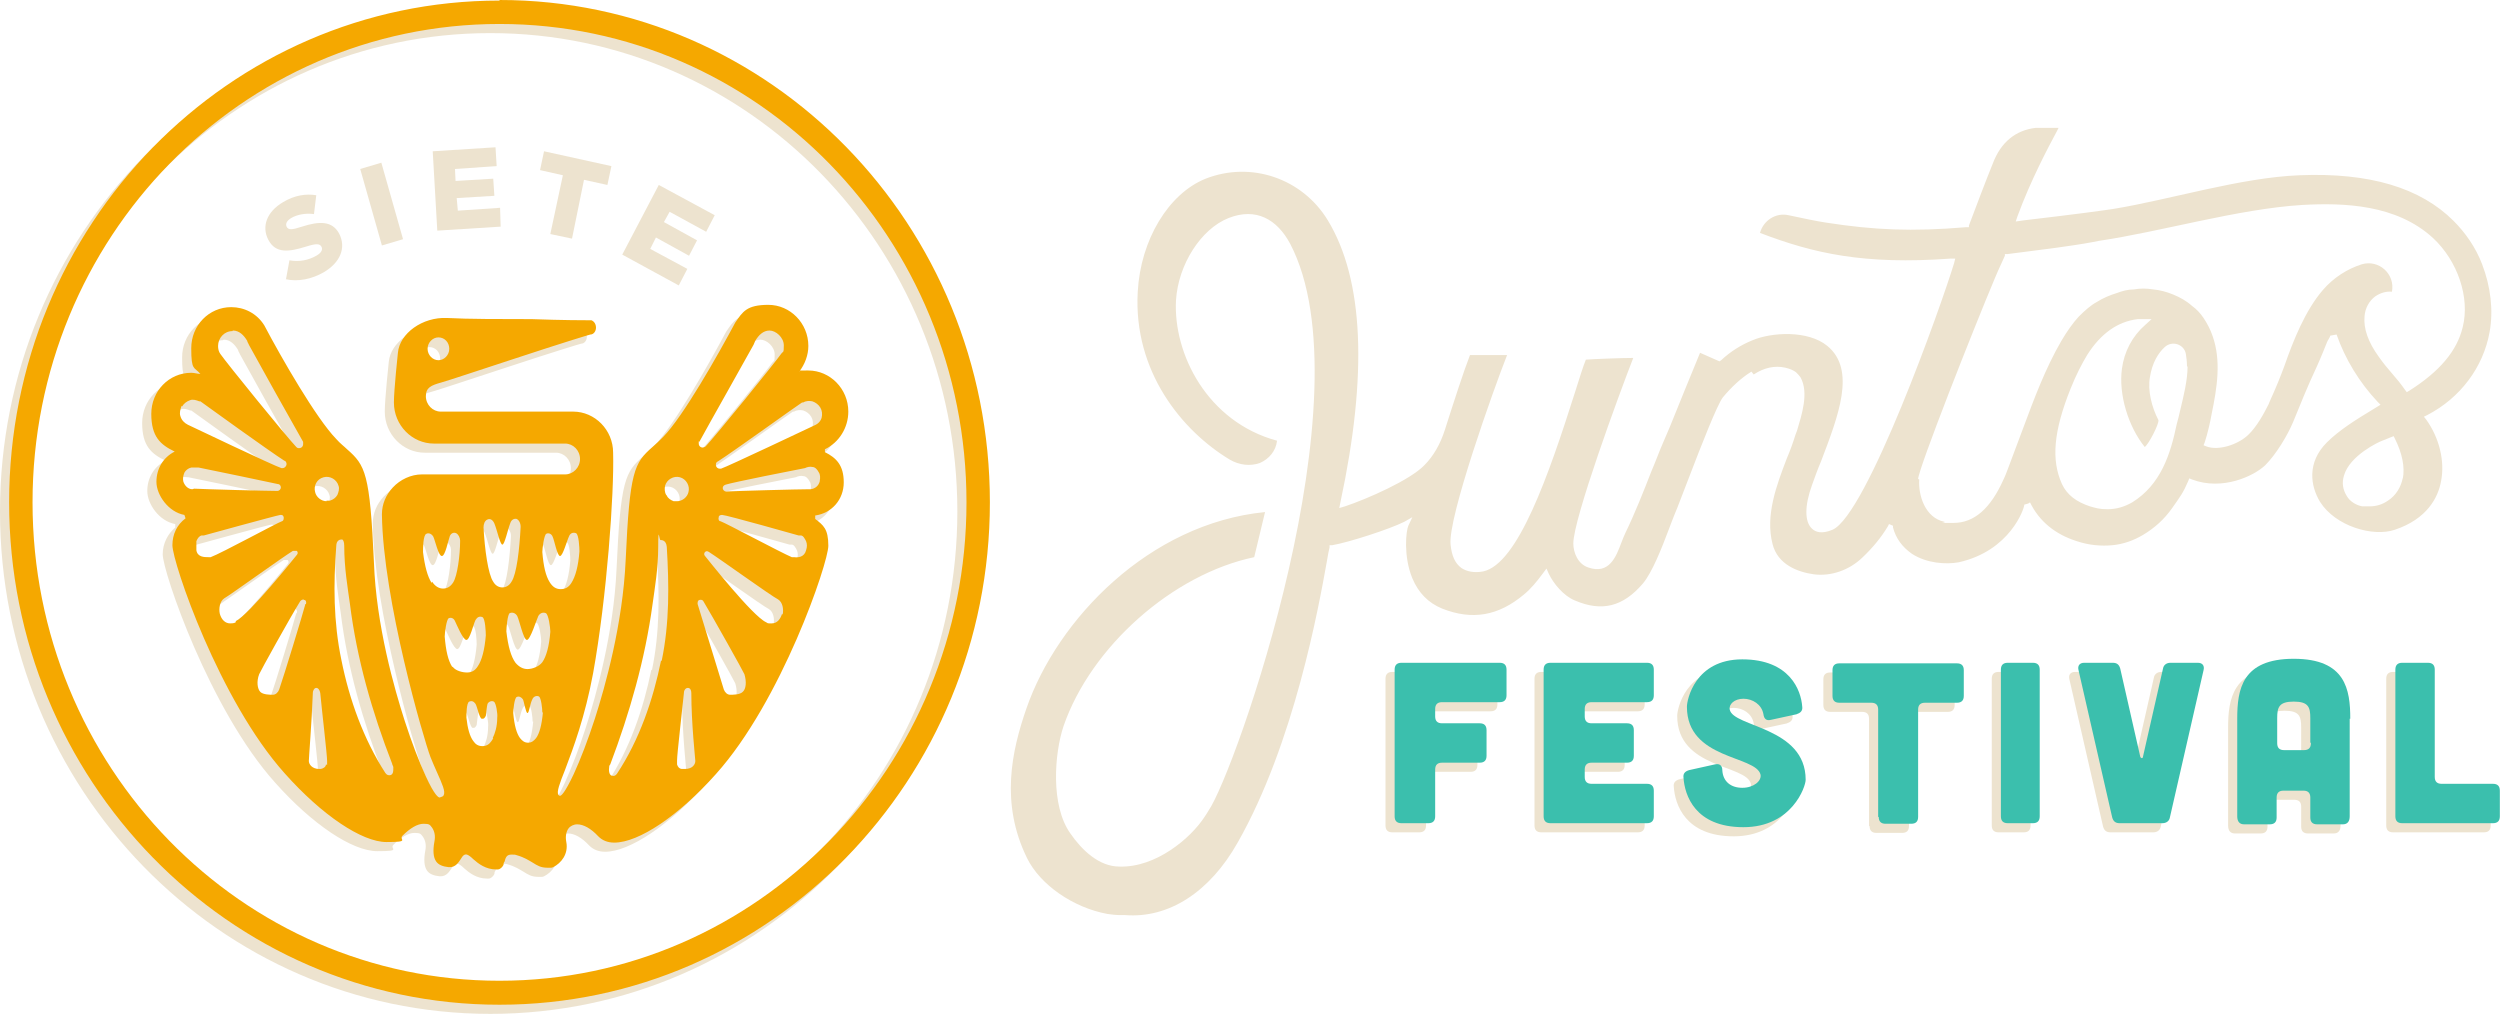 <svg viewBox="0 0 613.1 248.6" xmlns:xlink="http://www.w3.org/1999/xlink" version="1.1" xmlns="http://www.w3.org/2000/svg" id="Layer_2">
  
  <defs>
    <style>
      .st0 {
        fill: #3bbfad;
      }

      .st1 {
        fill: #ede3cf;
      }

      .st2 {
        isolation: isolate;
      }

      .st3 {
        fill: #f5a800;
      }

      .st4 {
        mix-blend-mode: multiply;
      }
    </style>
    <symbol viewBox="0 0 437.9 177.6" id="Juntos_Festival">
      <g>
        <path d="M50.1,48.9l.6-3.3c1.7.3,3.3,0,4.7-.8.9-.5,1.2-1.1.9-1.6h0c-.3-.5-.8-.6-2.7,0-2.9.9-5.3,1.3-6.6-1.2h0c-1.2-2.3-.3-4.9,2.6-6.6,2-1.2,4-1.5,5.8-1.2l-.4,3.3c-1.5-.2-3,.1-4,.7-.8.5-1,1-.8,1.5h0c.3.6.9.6,2.7,0,3.1-1,5.3-1,6.5,1.2h0c1.3,2.5.2,5.1-2.7,6.8-2.1,1.2-4.5,1.7-6.7,1.2" class="st1"></path>
        <polygon points="63.1 29.6 66.8 28.5 70.6 41.9 66.9 43 63.1 29.6" class="st1"></polygon>
        <polygon points="75.8 26.5 86.8 25.8 87 29.1 79.7 29.6 79.8 31.7 86.4 31.3 86.6 34.3 80 34.7 80.2 36.9 87.6 36.4 87.7 39.7 76.6 40.4 75.8 26.5" class="st1"></polygon>
        <polygon points="98.6 30.7 94.6 29.8 95.3 26.5 107.1 29.1 106.4 32.4 102.3 31.5 100.2 41.8 96.4 41 98.6 30.7" class="st1"></polygon>
        <polygon points="115.4 32.4 125.2 37.7 123.7 40.6 117.3 37.1 116.3 38.9 122.1 42.1 120.7 44.8 114.9 41.6 113.9 43.6 120.4 47.1 118.9 50 109 44.6 115.4 32.4" class="st1"></polygon>
        <path d="M85.9,1.7C38.4,1.7,0,41.1,0,89.6s38.4,88,85.9,88,85.9-39.4,85.9-88S133.4,1.6,85.9,1.6M85.9,173.4c-45.2,0-81.8-37.5-81.8-83.8S40.7,5.8,85.9,5.8s81.8,37.5,81.8,83.8-36.7,83.8-81.8,83.8" class="st1"></path>
        <path d="M142.9,80.3h0c2.5-1.2,4.1-3.8,4.1-6.6,0-4-3.2-7.2-7-7.2s-1,0-1.6.2h0c1-1.3,1.6-2.9,1.6-4.5,0-4-3.2-7.2-7-7.2s-4.5,1.2-5.8,3.1h0c-3.1,5.8-9.1,16.4-12.6,20-.7.7-1.3,1.3-1.9,1.8-3.2,2.8-4,4.2-4.7,19.8-.5,11.2-3.6,22.2-5.4,27.8-1.2,3.7-2.5,7.1-3.7,9.7-1.6,3.4-2.2,3.8-2.4,3.8h0s-.2,0-.3-.2c-.3-.5.2-1.9,1.2-4.4,1.4-3.7,3.5-9.3,4.9-16.9,2.4-13.3,3.7-31.5,3.5-38.6,0-4-3.2-7.2-7-7.2h-23.2c-1.4,0-2.6-1.2-2.6-2.7s.9-1.9,2.7-2.4c1.1-.3,6.8-2.2,12.3-4,9.4-3.1,13.4-4.3,13.8-4.4h0c.6,0,1-.6,1-1.2s-.3-1.1-.8-1.3h-.3c-.8,0-4.6,0-10.2-.2-5.2,0-11.1,0-14.8-.2-4.3-.2-8.3,2.7-8.6,6.1,0,0-.7,6.5-.7,8.7,0,4,3.2,7.2,7,7.2h23c1.4,0,2.6,1.2,2.6,2.7s-1.2,2.7-2.6,2.7h-25.1c-1.9,0-3.8.9-5.1,2.3-1.2,1.3-1.9,2.9-1.9,4.7.2,15,7.3,39.3,8.5,42.5.4,1,.8,1.9,1.2,2.8.8,1.8,1.5,3.3,1.1,3.9,0,.2-.4.3-.7.4h0c-.2,0-.9-.4-2.4-3.7-1.2-2.6-2.5-6-3.7-9.7-1.8-5.6-5-16.7-5.4-27.8-.7-15.6-1.5-17-4.7-19.8-.5-.5-1.2-1-1.9-1.8-3.5-3.6-9.6-14.2-12.6-19.9h0c-1.3-2.1-3.5-3.2-5.8-3.2-3.9,0-7,3.2-7,7.2s.5,3.2,1.6,4.5h0c-.5,0-1-.2-1.6-.2-3.9,0-7,3.2-7,7.2s1.6,5.4,4.1,6.6h0c-2,1-3.2,3-3.2,5.3s2.1,5.3,4.9,5.8v.6c-1.3,1.1-2.2,2.8-2.2,4.7,0,3,8.2,27.2,19.7,40,6.5,7.3,13.5,12,17.9,12s2.1-.4,2.8-1.1c1.3-1.3,2.6-2.1,3.7-2.1s1.1.2,1.5.7c.4.6.6,1.4.4,2.4-.3,1.6-.2,2.8.3,3.5.4.6,1.2.9,2.2,1h.2c1,0,1.5-.8,1.9-1.4.4-.7.7-.9,1.1-.8.3.1.7.4,1.1.8.9.8,2.2,1.8,4,1.8s.3,0,.3,0c.4,0,.8-.4,1-.8,0-.1,0-.4.2-.6.2-.9.5-1.2,1.2-1.2s.6,0,.9.1c1.4.4,2.1.9,2.8,1.3.8.5,1.4.9,2.6.9s.3,0,.5,0,.3,0,.5-.1c1.4-.7,2.7-2.3,2.3-4.4-.2-1,0-1.9.4-2.4.3-.4.9-.7,1.5-.7,1.1,0,2.4.7,3.7,2.1.7.7,1.6,1.1,2.8,1.1,4.3,0,11.3-4.7,17.8-12,11.5-12.8,19.7-37,19.7-40s-.9-3.6-2.3-4.7v-.6c2.9-.4,5-2.8,5-5.8s-1.3-4.3-3.3-5.3M75.2,60.8c1.1,0,1.9.9,1.9,2s-.9,2-1.9,2-1.9-.9-1.9-2,.9-2,1.9-2M39.2,59.5c1.1,0,1.9.8,2.5,1.8,0,.2.3.6.3.7.8,1.5,8,14.4,9.5,17,0,0,0,.2,0,.4,0,.4-.3.7-.7.7h0c-.2,0-.3,0-.5-.2-1.8-1.9-12.2-14.7-13.4-16.3h0c-.3-.4-.4-.9-.4-1.4,0-1.4,1.1-2.6,2.5-2.6M30.3,72.8c.3-.5.8-.9,1.4-1.1.5-.2,1.1,0,1.6.2h.2c1.1.8,11.9,8.6,14.7,10.4.2,0,.4.3.4.6s-.3.7-.7.7h-.2c-1.1-.3-16.4-7.6-16.4-7.6-.6-.3-1.1-.8-1.3-1.5-.2-.6,0-1.2.2-1.8M32.1,87.4h-.1c-.8,0-1.4-.7-1.6-1.4-.1-.5,0-1,.2-1.5.2-.4.7-.8,1.1-.9s.9,0,1.3,0h0c1.5.3,12.6,2.6,13.9,2.9.3,0,.5.3.5.6s-.3.6-.6.6h0c-1.8,0-12.7-.3-14.6-.4h0M34.9,99.3c-.7,0-1.9,0-2.1-1.2,0-.5,0-1.1,0-1.6.2-.5.5-.9.9-1h.4s12.7-3.5,13.4-3.6c.3,0,.5,0,.6.4,0,.3,0,.6-.3.7-.9.3-10.6,5.6-12.5,6.3h-.4M39.7,110.6c-.3.2-.7.2-1,.2-.8,0-1.5-.6-1.8-1.7-.2-.9,0-2.2.8-2.7,1.2-.7,10.2-7.2,12-8.3.2,0,.5,0,.7,0,.2.2.2.5,0,.7-.5.6-8.4,10.5-10.7,11.6M51.9,107.4c-.5,1.9-3.7,12.4-4.6,15-.2.5-.6.9-1.1.9h0c-.5,0-1.7,0-2.2-.5s-.7-1.8-.2-3.1c.2-.5,5.4-9.9,7.2-12.8.2-.2.5-.4.7-.2.3,0,.4.4.3.7M55.5,135.5c0,.4-.4.7-.9.8h-.3c-1.2,0-1.8-.8-1.8-1.4s.5-6.6.7-11.9c0-.5.3-.9.6-.9s.6.3.7.9c.3,3.2,1.2,10.8,1.2,11.9v.7M55.6,89.4c-.9,0-1.8-.7-2-1.6-.3-1.1.3-2.3,1.5-2.6,1.1-.3,2.3.4,2.6,1.5.2.5,0,1.1-.2,1.6-.3.5-.7.8-1.3,1h-.6M66.7,137.5c-.3,0-.5,0-.8-.4-3.8-5.9-6.3-12.8-7.7-19.8-1.4-6.7-1.4-13.3-.9-19.9,0-1.2.8-1.2,1-1.2s.4.4.4,1.1c0,3.9.6,7.3,1,10.2,1.2,9.6,3.9,19,7.4,28,0,.2.2.4.2.6,0,.7,0,1.3-.6,1.4M74,103.7c-.7-1.1-1.2-2.9-1.5-5.4,0-.6,0-3,.6-3.2.4-.2.9,0,1.2.5.3.6.9,3.4,1.5,3.4s1.1-2.7,1.4-3.5c.2-.5.7-.7,1.1-.5s.7.8.7,1.3c0,2.6-.5,6.2-1.2,7.3-.5.8-1.1,1.1-1.8,1.1s-1.4-.4-1.9-1.2M77.6,118.4c-.7-1.1-1.1-2.8-1.3-5.3,0-.6.3-3,.7-3.2.4-.2.9,0,1.1.5.3.6,1.4,3.3,2,3.3s1.2-2.7,1.6-3.5c.3-.5.7-.7,1.2-.5s.6,2.6.6,3.2c-.2,2.5-.7,4.4-1.4,5.4-.5.8-1.1,1.1-1.9,1.1s-2-.3-2.5-1M84.8,130.9c0,0-.2.4-.3.5-.4.6-.9.9-1.6.9s-1.2-.3-1.6-.9c-.6-.8-1-2.2-1.2-4.1,0-.5,0-2.6.5-2.8s.8,0,1.1.4c.3.5.7,2.6,1.1,2.6s.4,0,.7-.5c0,0,.2-1.9.3-2.1.2-.4.7-.6,1.1-.4.4.2.7,2.2.6,2.8,0,1.6-.4,2.8-.8,3.6M86.3,104.5c-.6,0-1.2-.3-1.6-1-.9-1.3-1.5-5.7-1.7-9.5,0-.6.2-1.2.7-1.4.4-.2.9,0,1.2.7.5,1.2,1,3.7,1.4,3.7s.9-2.5,1.4-3.8c.2-.6.7-.8,1.1-.7.4.2.7.7.7,1.4-.2,3.9-.7,8.3-1.6,9.6-.4.7-1,1-1.6,1M93.4,126.4c-.2,2.2-.6,3.7-1.2,4.5-.4.5-.8.8-1.4.8s-1-.3-1.4-.8c-.6-.8-1-2.2-1.2-4.4,0-.5.2-2.6.6-2.8s.8,0,1.1.4c.2.4.5,2.4.8,2.4s.4-1.6.9-2.5c.2-.4.7-.6,1.1-.4.4.2.6,2.2.6,2.8M94.8,112.4c-.2,2.5-.7,4.3-1.4,5.3-.6.8-1.8,1.2-2.6,1.2s-1.5-.4-2.1-1.1c-.8-1.1-1.3-2.9-1.6-5.5,0-.6.2-3,.6-3.2.5-.2,1,0,1.3.5.4.8,1.1,4.2,1.7,4.2s1.7-3.6,2-4.2c.3-.5.8-.7,1.3-.5s.8,2.6.8,3.2M94.7,103.6c-.7-1.1-1.1-2.8-1.3-5.3,0-.6.3-3,.7-3.2.4-.2.9,0,1.1.5.3.6.8,3.4,1.3,3.4s1.2-2.7,1.6-3.5c.2-.5.7-.7,1.2-.5s.6,2.6.6,3.2c-.2,2.6-.7,4.4-1.4,5.5-.5.8-1.1,1.1-1.9,1.1s-1.4-.4-1.9-1.2M120.9,79c1.4-2.6,8.6-15.5,9.5-17,0,0,.2-.5.3-.7.6-1,1.4-1.8,2.5-1.8s2.5,1.2,2.5,2.6-.1,1-.4,1.4h0c-1.2,1.7-11.5,14.4-13.3,16.3,0,0-.3.2-.5.2s0,0,0,0c-.4,0-.7-.3-.7-.7s0-.3,0-.4M114.1,117.3c-1.4,6.9-3.8,13.9-7.7,19.8-.2.3-.5.5-.8.4-.5,0-.7-.7-.6-1.4,0-.2,0-.4.2-.6,3.4-9,6.1-18.4,7.4-28,.4-2.9,1-6.3,1-10.2s.2-1,.4-1.1c.2,0,1,0,1.1,1.2.4,6.6.5,13.3-.9,20M115.1,88.4c-.3-.5-.3-1.1-.2-1.6.3-1.1,1.5-1.8,2.6-1.5s1.8,1.5,1.5,2.6c-.2.9-1.1,1.6-2,1.6s-.4,0-.6,0c-.5-.2-1-.5-1.2-1M118.2,136.3h-.3c-.5,0-.8-.4-.9-.8v-.7c0-1.1.9-8.7,1.2-11.8,0-.5.3-.9.7-.9s.6.4.6.9c0,5.3.7,11.6.7,11.9,0,.6-.5,1.4-1.8,1.4M128.5,122.8c-.5.5-1.7.5-2.2.5h0c-.5,0-.9-.4-1.1-.9-.8-2.6-4-13.1-4.6-15,0-.3,0-.6.3-.7s.6,0,.7.2c1.8,3,7,12.3,7.2,12.8.4,1.3.3,2.6-.3,3.1M135.4,109.2c-.3,1-.9,1.7-1.8,1.7s-.6,0-1-.2c-2.4-1.1-10.2-11-10.7-11.6-.2-.2-.2-.5,0-.7s.4-.2.7,0c1.9,1.2,10.9,7.7,12.1,8.3.8.5,1,1.7.8,2.7M139.6,98c-.3,1.2-1.4,1.3-2.1,1.2h-.4c-1.9-.8-11.6-6-12.5-6.3-.3,0-.4-.4-.3-.7,0-.3.3-.4.6-.4.7,0,13.4,3.6,13.4,3.6h.4c.4,0,.7.6.9,1,.2.5.2,1,0,1.6M142,85.9c-.2.8-.8,1.3-1.6,1.4h-.2c-1.9,0-12.9.3-14.6.4h0c-.3,0-.6-.3-.6-.6s.2-.5.5-.6c1.2-.4,12.3-2.6,13.9-2.9h0c.4-.2.9-.3,1.3-.2.5,0,.9.5,1.1.9.3.4.3,1,.2,1.5M142.4,74.6c-.2.7-.6,1.2-1.3,1.5,0,0-15.4,7.3-16.4,7.6h-.2c-.4,0-.7-.3-.7-.7s.2-.5.4-.6c2.8-1.8,13.6-9.6,14.7-10.3,0,0,.1,0,.2,0h0c.5-.3,1.1-.3,1.6-.2.6.2,1.1.6,1.4,1.1.3.5.4,1.2.2,1.8" class="st1"></path>
        <g class="st4">
          <path d="M87.5.1C40.1.1,1.6,39.4,1.6,88s38.5,88,85.9,88,85.9-39.4,85.9-88S135,0,87.5,0M87.5,171.8c-45.2,0-81.8-37.5-81.8-83.8S42.3,4.2,87.5,4.2s81.8,37.5,81.8,83.8-36.7,83.8-81.8,83.8" class="st3"></path>
          <path d="M144.5,78.7h0c2.5-1.2,4.1-3.8,4.1-6.6,0-4-3.2-7.2-7-7.2s-1,0-1.6.2h0c1-1.3,1.6-2.9,1.6-4.5,0-4-3.2-7.2-7-7.2s-4.5,1.2-5.8,3.1h0c-3.1,5.8-9.1,16.4-12.6,20-.7.7-1.3,1.3-1.9,1.8-3.2,2.8-4,4.2-4.7,19.8-.5,11.2-3.6,22.2-5.4,27.8-1.2,3.7-2.5,7.1-3.7,9.7-1.6,3.4-2.2,3.8-2.4,3.8h0s-.2,0-.3-.2c-.3-.5.2-1.9,1.2-4.4,1.4-3.7,3.5-9.3,4.9-16.9,2.4-13.3,3.7-31.5,3.5-38.6,0-4-3.2-7.2-7-7.2h-23.2c-1.4,0-2.6-1.2-2.6-2.7s.9-1.9,2.7-2.4c1.1-.3,6.8-2.2,12.3-4,9.4-3.1,13.4-4.3,13.8-4.4h0c.6,0,1-.6,1-1.2s-.3-1.1-.8-1.3h-.3c-.8,0-4.6,0-10.2-.2-5.2,0-11.1,0-14.8-.2-4.3-.2-8.3,2.7-8.6,6.1,0,0-.7,6.5-.7,8.7,0,4,3.2,7.2,7,7.2h23c1.4,0,2.6,1.2,2.6,2.7s-1.2,2.7-2.6,2.7h-25.1c-1.9,0-3.8.9-5.1,2.3-1.2,1.3-1.9,2.9-1.9,4.7.2,15,7.3,39.3,8.5,42.5.4,1,.8,1.9,1.2,2.8.8,1.8,1.5,3.3,1.1,3.9,0,.2-.4.3-.7.4h0c-.2,0-.9-.4-2.4-3.7-1.2-2.6-2.5-6-3.7-9.7-1.8-5.6-5-16.7-5.4-27.8-.7-15.6-1.5-17-4.7-19.8-.5-.5-1.2-1-1.9-1.8-3.5-3.6-9.6-14.2-12.6-19.9h0c-1.3-2.1-3.5-3.2-5.8-3.2-3.9,0-7,3.2-7,7.2s.5,3.2,1.6,4.5h0c-.5,0-1-.2-1.6-.2-3.9,0-7,3.2-7,7.2s1.6,5.4,4.1,6.6h0c-2,1-3.2,3-3.2,5.3s2.1,5.3,4.9,5.8l.2.6c-1.5,1.1-2.3,2.8-2.3,4.7,0,3,8.2,27.2,19.7,40,6.5,7.3,13.5,12,17.8,12s2.1-.4,2.8-1.1c1.3-1.3,2.6-2.1,3.7-2.1s1.1.2,1.5.7c.4.6.6,1.4.4,2.4-.3,1.6-.2,2.8.3,3.5.4.6,1.2.9,2.2,1h.2c1,0,1.5-.8,1.9-1.4.4-.7.7-.9,1.1-.8.3.1.7.4,1.1.8.9.8,2.2,1.8,4,1.8s.3,0,.3,0c.4,0,.8-.4,1-.8,0-.1,0-.4.2-.6.2-.9.5-1.2,1.2-1.2s.6,0,.9.1c1.4.4,2.1.9,2.8,1.3.8.5,1.4.9,2.6.9s.3,0,.5,0,.3,0,.5-.1c1.4-.7,2.7-2.3,2.3-4.4-.2-1,0-1.9.4-2.4.3-.4.9-.7,1.5-.7,1.1,0,2.4.7,3.7,2.1.7.7,1.6,1.1,2.8,1.1,4.3,0,11.3-4.7,17.8-12,11.5-12.8,19.7-37,19.7-40s-.9-3.6-2.3-4.7v-.6c2.9-.4,5-2.8,5-5.8s-1.3-4.3-3.3-5.3M76.8,59.1c1.1,0,1.9.9,1.9,2s-.9,2-1.9,2-1.9-.9-1.9-2,.9-2,1.9-2M40.8,57.9c1.1,0,1.9.8,2.5,1.8,0,.2.3.6.3.7.8,1.5,8,14.4,9.5,17,0,0,0,.2,0,.4,0,.4-.3.7-.7.7h0c-.2,0-.3,0-.5-.2-1.8-1.9-12.2-14.7-13.3-16.3h0c-.3-.4-.4-.9-.4-1.4,0-1.4,1.1-2.6,2.5-2.6M31.9,71.2c.3-.5.8-.9,1.4-1.1.5-.2,1.1,0,1.6.2h.2c1.1.8,11.9,8.6,14.7,10.4.2,0,.4.3.4.6s-.3.7-.7.7h-.2c-1.1-.3-16.4-7.6-16.4-7.6-.6-.3-1.1-.8-1.3-1.5-.2-.6,0-1.2.2-1.8M33.7,85.7h0c-.8,0-1.4-.7-1.6-1.4-.1-.5,0-1,.2-1.5.2-.4.7-.8,1.2-.9.4,0,.9,0,1.3,0h0c1.5.3,12.6,2.6,13.9,2.9.3,0,.5.3.5.6s-.3.6-.6.6h0c-1.8,0-12.7-.3-14.6-.4h0M36.5,97.6c-.7,0-1.9,0-2.1-1.2,0-.5,0-1.1,0-1.6.2-.5.5-.9.9-1h.4s12.7-3.5,13.4-3.6c.3,0,.5,0,.6.4,0,.3,0,.6-.3.7-.9.3-10.6,5.6-12.5,6.3h-.4M41.3,109c-.3.2-.7.2-1,.2-.8,0-1.5-.6-1.8-1.7-.2-.9,0-2.2.8-2.7,1.2-.7,10.2-7.2,12-8.3.2,0,.5,0,.7,0,.2.2.2.5,0,.7-.5.6-8.4,10.5-10.7,11.6M53.5,105.8c-.5,1.9-3.7,12.4-4.6,15-.2.5-.6.9-1.1.9h0c-.5,0-1.7,0-2.2-.5s-.7-1.8-.2-3.1c.2-.5,5.4-9.9,7.2-12.8.2-.2.5-.4.7-.2.3,0,.4.4.3.7M57.1,133.9c0,.4-.4.7-.9.8h-.3c-1.2,0-1.8-.8-1.8-1.4s.5-6.6.7-11.9c0-.5.3-.9.6-.9s.6.3.7.9c.3,3.2,1.2,10.8,1.2,11.9v.7M57.2,87.8c-.9,0-1.8-.7-2-1.6-.3-1.1.3-2.3,1.5-2.6,1.1-.3,2.3.4,2.6,1.5.2.5,0,1.1-.2,1.6-.3.5-.7.8-1.3,1h-.6M68.3,135.8c-.3,0-.5,0-.8-.4-3.8-5.9-6.3-12.8-7.7-19.8-1.4-6.7-1.4-13.3-.9-19.9,0-1.2.8-1.2,1-1.2s.4.4.4,1.1c0,3.9.6,7.3,1,10.2,1.2,9.6,3.9,19,7.4,28,0,.2.2.4.2.6,0,.7,0,1.3-.6,1.4M75.6,102.1c-.7-1.1-1.2-2.9-1.5-5.4,0-.6,0-3,.6-3.2.4-.2.9,0,1.2.5.3.6.9,3.4,1.5,3.4s1.1-2.7,1.4-3.5c.2-.5.7-.7,1.1-.5s.7.8.7,1.3c0,2.6-.5,6.2-1.2,7.3-.5.8-1.1,1.1-1.8,1.1s-1.4-.4-1.9-1.2M79.2,116.8c-.7-1.1-1.1-2.8-1.3-5.3,0-.6.3-3,.7-3.2.4-.2.9,0,1.1.5.3.6,1.4,3.3,2,3.3s1.2-2.7,1.6-3.5c.3-.5.7-.7,1.2-.5s.6,2.6.6,3.2c-.2,2.5-.7,4.4-1.4,5.4-.5.8-1.1,1.1-1.9,1.1s-2-.3-2.5-1M86.4,129.3c0,0-.2.4-.3.5-.4.6-.9.9-1.6.9s-1.2-.3-1.6-.9c-.6-.8-1-2.2-1.2-4.1,0-.5,0-2.6.5-2.8s.8,0,1.1.4c.3.5.7,2.6,1.1,2.6s.4,0,.7-.5c0,0,.2-1.9.3-2.1.2-.4.7-.6,1.1-.4.4.2.7,2.2.6,2.8,0,1.6-.4,2.8-.8,3.6M88,102.9c-.6,0-1.2-.3-1.6-1-.9-1.3-1.5-5.7-1.7-9.5,0-.6.2-1.2.7-1.4.4-.2.9,0,1.2.7.5,1.2,1,3.7,1.4,3.7s.9-2.5,1.4-3.8c.2-.6.7-.8,1.1-.7.4.2.7.7.7,1.4-.2,3.9-.7,8.3-1.6,9.6-.4.7-1,1-1.6,1M95.1,124.8c-.2,2.2-.6,3.7-1.2,4.5-.4.5-.8.8-1.4.8s-1-.3-1.4-.8c-.6-.8-1-2.2-1.2-4.4,0-.5.2-2.6.6-2.8s.8,0,1.1.4c.2.4.5,2.4.8,2.4s.4-1.6.9-2.5c.2-.4.7-.6,1.1-.4.4.2.6,2.2.6,2.8M96.4,110.7c-.2,2.5-.7,4.3-1.4,5.3-.6.8-1.8,1.2-2.6,1.2s-1.5-.4-2.1-1.1c-.8-1.1-1.3-2.9-1.6-5.5,0-.6.2-3,.6-3.2.5-.2,1,0,1.3.5.4.8,1.1,4.2,1.7,4.2s1.7-3.6,2-4.2c.3-.5.8-.7,1.3-.5s.8,2.6.8,3.2M96.3,102c-.7-1.1-1.1-2.8-1.3-5.3,0-.6.3-3,.7-3.2.4-.2.9,0,1.1.5.3.6.8,3.4,1.3,3.4s1.2-2.7,1.6-3.5c.2-.5.7-.7,1.2-.5s.6,2.6.6,3.2c-.2,2.6-.7,4.4-1.4,5.5-.5.8-1.1,1.1-1.9,1.1s-1.4-.4-1.9-1.2M122.5,77.4c1.4-2.6,8.7-15.5,9.5-17,0,0,.2-.5.3-.7.6-1,1.4-1.8,2.5-1.8s2.5,1.2,2.5,2.6-.1,1-.4,1.4h0c-1.2,1.7-11.5,14.4-13.3,16.3,0,0-.3.2-.5.2s0,0,0,0c-.4,0-.7-.3-.7-.7s0-.3,0-.4M115.8,115.7c-1.4,6.9-3.8,13.9-7.7,19.8-.2.3-.5.5-.8.4-.5,0-.7-.7-.6-1.4,0-.2,0-.4.2-.6,3.4-9,6.1-18.4,7.4-28,.4-2.9,1-6.3,1-10.2s.2-1,.4-1.1c.2,0,1,0,1.1,1.2.4,6.6.5,13.3-.9,20M116.7,86.7c-.3-.5-.3-1.1-.2-1.6.3-1.1,1.5-1.8,2.6-1.5s1.8,1.5,1.5,2.6c-.2.9-1.1,1.6-2,1.6s-.4,0-.6,0c-.5-.2-1-.5-1.2-1M119.8,134.7h-.3c-.5,0-.8-.4-.9-.8v-.7c0-1.1.9-8.7,1.2-11.8,0-.5.3-.9.7-.9s.6.4.6.9c0,5.3.7,11.6.7,11.9,0,.6-.5,1.4-1.8,1.4M130.1,121.2c-.5.5-1.7.5-2.2.5h0c-.5,0-.9-.4-1.1-.9-.8-2.6-4-13.1-4.6-15,0-.3,0-.6.3-.7s.6,0,.7.2c1.8,3,7,12.3,7.2,12.8.4,1.3.3,2.6-.3,3.1M137,107.5c-.3,1-.9,1.7-1.8,1.7s-.6,0-1-.2c-2.4-1.1-10.2-11-10.7-11.6-.2-.2-.2-.5,0-.7s.4-.2.7,0c1.9,1.2,10.9,7.7,12.1,8.3.8.5,1,1.7.8,2.7M141.2,96.4c-.3,1.2-1.4,1.3-2.1,1.2h-.4c-1.9-.8-11.6-6-12.5-6.3-.3,0-.4-.4-.3-.7,0-.3.3-.4.6-.4.7,0,13.4,3.6,13.4,3.6h.4c.4,0,.7.6.9,1,.2.5.2,1,0,1.6M143.6,84.3c-.2.8-.8,1.3-1.6,1.4h-.2c-1.9,0-12.9.3-14.6.4h0c-.3,0-.6-.3-.6-.6s.2-.5.5-.6c1.2-.4,12.3-2.6,13.9-2.9h0c.4-.2.9-.3,1.3-.2.5,0,.9.5,1.1.9.3.4.3,1,.2,1.5M144,73c-.2.7-.6,1.2-1.3,1.5,0,0-15.4,7.3-16.4,7.6h-.2c-.4,0-.7-.3-.7-.7s.2-.5.4-.6c2.8-1.8,13.6-9.6,14.7-10.3,0,0,.1,0,.2,0h0c.5-.3,1.1-.3,1.6-.2.6.2,1.1.6,1.4,1.1.3.5.4,1.2.2,1.8" class="st3"></path>
        </g>
        <path d="M307.2,65.6c1.8-1.2,3.7-1.6,5.5-1.2.9.2,1.5.5,1.9.8.3.3.6.6.8.9,1.5,2.7.2,6.6-.6,9.3l-.3.8c-.4,1.3-.9,2.7-1.5,4.1-1.8,4.7-3.8,10-2.5,15,.9,3.6,4.4,4.9,7.2,5.3,3,.4,6.2-.7,8.5-2.9,1.8-1.7,3.3-3.5,4.5-5.5l.2-.4.7.3v.3c.5,1.9,1.6,3.4,3.3,4.6,2.6,1.7,6,1.9,8.2,1.5,9-2,11.5-9.4,11.5-10.1l.7-.2.3-.2h0c1.6,3.3,4.4,5.6,8.2,6.8,2.1.7,4.2.9,6.3.7,1.9-.2,3.6-.8,5.3-1.8,2-1.2,3.7-2.7,5.1-4.7s1.9-2.6,2.8-4.7l.2-.5.5.2c5.3,2,10.8-.6,12.8-2.5,1.9-1.9,3.9-5.2,4.9-7.6,1.1-2.7,2.5-6.2,4.1-9.6.4-.9.8-1.8,1.2-2.8l.4-1s.1-.2.2-.5.6-1,.6-1.2l1.1-.2h0c1.5,4.3,4,8.4,7.2,11.8l.5.5-1.3.8c-3,1.8-6,3.7-8.1,5.8-3.5,3.5-2.9,7.6-1.2,10.4,2.7,4.3,9.3,6.2,13.1,4.9,5.7-1.9,7.6-5.7,8.1-8.5.7-3.5-.3-7.6-2.6-10.8l-.4-.5.6-.3c5.8-3,9.8-8.4,10.9-14.5.7-3.8.2-8-1.3-11.9-1.1-2.9-2.9-5.5-5-7.6-5.8-5.8-14.7-8.5-27-8-10.3.4-22.8,4.3-32.6,5.9-2,.3-6.3.9-15.7,2l-1.4.2.3-.9c2.3-6.3,5.5-12.3,6.9-14.9.1-.2.2-.4.3-.6h-4c-3.5.4-6.1,2.5-7.5,6.2-1.3,3.2-2.8,7.2-4.2,10.9v.3h-.5c-9.5.8-16.1.5-24.5-.8-1.4-.2-4.3-.8-6.6-1.3-2.2-.5-4.4.9-5,3.1h0c9.4,3.6,18.2,5.6,33.4,4.5h.8l-.2.8c-2.2,7.3-15.3,44.1-21.3,46.7-1.9.8-3,.4-3.6-.2-1.3-1.2-1.3-4,0-7.6.5-1.4,1-2.8,1.6-4.2,3-7.9,6.2-16,1.1-20.2-3.4-2.8-9.8-2.4-13.1-1-2,.8-3.9,2-5.5,3.5l-.3.2-3.4-1.5c-1.8,4.3-3.5,8.6-5.3,13l-1.2,2.8c-.7,1.6-1.3,3.3-2,4.9-1.4,3.6-2.9,7.4-4.6,10.9-.2.5-.5,1.1-.7,1.7-.9,2.4-2.1,5.6-5.8,4.3-1.8-.6-2.6-2.6-2.6-4.2,0-4.3,8-26.1,10.5-32.5-2,0-7.1.2-8.3.3-.5,1.2-1.1,3.2-1.9,5.7-4.6,14.5-10,30.1-16.1,31.4-1.6.3-2.9,0-3.8-.6-1.1-.8-1.7-2.1-1.9-4.1-.5-4.7,7.6-27.4,9.9-33.2h-6.5c-1.1,2.8-2.9,8.4-4.4,13.1-.8,2.5-2,4.6-3.6,6.2-2.5,2.6-10,5.9-13.9,7.2l-1,.3.2-1c4.8-22.4,4.1-39-2.2-49.4-4.5-7.4-13.5-10.4-21.4-7.3-6.5,2.6-11.4,10.7-11.9,19.8-.8,14,7.8,24.4,16.1,29.4,1.7,1,3.6,1.2,5.3.6,1.6-.7,2.8-2.1,3-3.9-12.2-3.3-18.2-15.2-17.7-24.6.4-6.3,4.4-12.5,9.2-14.4s8.5.2,10.8,4.5c13.8,26.4-9.7,92.7-14.3,99.3-.2.3-.4.7-.7,1.1-2.4,3.7-8.5,8.9-14.9,8.7-3.6,0-6.6-2.9-8.6-5.8-3.5-4.9-2.8-14-1.2-18.8,4.8-13.9,19.1-26.6,33.4-29.6l1.9-7.9c-20.3,2-36.4,18.8-41.8,34.4-2.6,7.5-4.6,16.6.1,26.2,2.3,4.7,8.1,8.7,14.1,9.8.7.1,1.5.2,2.3.2h.8c7.6.6,14.8-4,19.7-12.7,9.9-17.4,14.2-41.3,15.6-49.1.2-1.3.4-2.2.5-2.6v-.4h.5c2.9-.5,10-2.8,12.6-4.1l1.4-.8-.7,1.5c-.4.9-.9,5.3.7,9.2,1.1,2.6,2.8,4.3,5.2,5.3,5.3,2.1,9.9,1.3,14.4-2.5,1.1-.9,2.2-2.2,3.3-3.7l.6-.8.4.9c.8,1.7,2.6,3.9,4.6,4.7,4.7,2,8.4,1.1,11.9-3,1.6-1.9,3.3-6.2,4.5-9.4.4-1,.7-1.9,1-2.6.7-1.6,1.5-3.9,2.5-6.4,2.3-6,5-12.9,6-14.2,1.5-1.8,3.2-3.4,5-4.5M383.2,64.2c0,2.4-.7,5.2-1.3,7.7-.2.9-.4,1.7-.6,2.4-1.1,5.3-2.8,10.6-7.8,13.7-1.4.8-2.8,1.2-4.3,1.2s-2-.2-3.1-.5c-2.4-.8-4-2-4.9-3.9-1.9-4.2-1.5-9.2,1.5-16.7,1-2.5,2-4.4,2.9-5.9,2.4-3.8,5.4-5.9,8.9-6.3h2.4l-1.1,1c-2.3,2-3.7,4.7-4.1,7.7-.6,4.5,1.1,10.1,4,13.7.7-.5,2.5-4,2.4-4.7-1.2-2.3-1.9-5.2-1.5-7.5.4-2.6,1.5-4.3,2.6-5.3,1.3-1.2,3.4-.5,3.7,1.2.1.6.2,1.4.2,2.2h0ZM420.9,83.7c-.3,1.6-1.2,3.1-2.6,4-1,.7-2.1,1-3.2,1s-.9,0-1.3,0c-1.1-.2-2.2-.9-2.7-1.8-.7-1.1-.9-2.3-.5-3.6,1-3.5,6.1-5.9,6.7-6.1l2-.8.2.4c1.3,2.6,1.8,5,1.4,7.1M336,83.9c.1-1.9,9.5-25.8,13.5-35.3.1-.3.7-1.6,1.7-3.8v-.3h.5c2.5-.3,5.3-.7,8.5-1.1,2.1-.3,4.3-.6,6.4-1l1-.2c10.9-1.6,24.4-5.6,35.7-6.3,7.3-.4,16.5-.1,22.9,5.8,4.3,4,6.5,10.4,5.2,15.6-1,4.2-4.1,7.8-9.3,11.1l-.5.3-.3-.4c-.7-1-1.5-2-2.3-2.9s-1.6-1.9-2.3-2.9c-1.9-2.6-2.7-5-2.5-7.1.1-1.4.8-2.7,1.9-3.5.9-.6,1.9-.9,2.9-.8.6-3.1-2.3-5.7-5.3-4.8-2.5.8-4.9,2.3-6.8,4.5-3.1,3.6-5.2,8.9-6.7,13.2-.7,1.9-1.5,3.9-2.6,6.3l-.2.5c-.8,1.6-2.1,4-3.6,5.4-1.8,1.7-5.2,2.8-7.3,2l-.5-.2.2-.5c.5-1.5,1-3.7,1.2-4.9,1-4.8,1.7-9.4.2-13.7-.4-1.2-1-2.3-1.6-3.2-.6-.9-1.3-1.6-2-2.1-1-.9-2.1-1.5-3.3-2-1.2-.5-2.4-.8-3.5-.9-1.2-.2-2.3-.2-3.4,0-1.1,0-2.1.3-2.9.6-1.3.4-2.5.9-3.6,1.6-1.1.6-2.1,1.5-3.2,2.6-1,1.1-2,2.5-3,4.2-2.8,4.8-4.8,10.2-6.7,15.3-.9,2.4-1.8,4.8-2.7,7.2-.2.5-.4,1.1-.7,1.7-2.3,5.2-5.2,7.7-8.8,7.7s-1.1,0-1.6-.2c-3.4-.7-4.6-4.7-4.4-7.4" class="st1"></path>
        <g class="st2">
          <g class="st2">
            <path d="M243.9,117.7c-.8,0-1.2.4-1.2,1.2v25.7c0,.8.4,1.2,1.2,1.2h4.7c.8,0,1.2-.4,1.2-1.2v-8.2c0-.8.4-1.2,1.2-1.2h6.6c.8,0,1.2-.4,1.2-1.2v-4.5c0-.8-.4-1.2-1.2-1.2h-6.6c-.8,0-1.2-.4-1.2-1.2v-1.3c0-.8.4-1.2,1.2-1.2h10.1c.8,0,1.2-.4,1.2-1.2v-4.5c0-.8-.4-1.2-1.2-1.2h-17.3.1Z" class="st1"></path>
          </g>
          <g class="st2">
            <path d="M270,117.7c-.8,0-1.2.4-1.2,1.2v25.7c0,.8.4,1.2,1.2,1.2h16.9c.8,0,1.2-.4,1.2-1.2v-4.5c0-.8-.4-1.2-1.2-1.2h-9.7c-.8,0-1.2-.4-1.2-1.2v-1.3c0-.8.4-1.2,1.2-1.2h6.2c.8,0,1.2-.4,1.2-1.2v-4.5c0-.8-.4-1.2-1.2-1.2h-6.2c-.8,0-1.2-.4-1.2-1.2v-1.3c0-.8.4-1.2,1.2-1.2h9.7c.8,0,1.2-.4,1.2-1.2v-4.5c0-.8-.4-1.2-1.2-1.2,0,0-16.9,0-16.9,0Z" class="st1"></path>
          </g>
          <g class="st2">
            <path d="M313,126.7c.7-.2,1.1-.6,1-1.3-.2-2.9-2.2-8.3-10.5-8.3s-9.7,7.1-9.7,8.3c0,9.3,12.1,8.5,12.9,11.9.2,1.1-1.2,2.3-3.2,2.3s-3.4-1.1-3.5-3.1c0-.8-.5-1.2-1.3-1l-4.5,1c-.7.2-1.1.6-1,1.3.2,3.1,2,8.7,10.5,8.7s10.9-7.1,10.9-8.3c0-9.3-12.7-9.2-13.3-12.3-.2-.9.8-1.9,2.4-1.9s3.2,1,3.5,2.7c.1.8.5,1.2,1.3,1l4.6-1h0Z" class="st1"></path>
          </g>
          <g class="st2">
            <path d="M327.5,144.7c0,.8.4,1.2,1.2,1.2h4.5c.8,0,1.2-.4,1.2-1.2v-18.8c0-.8.4-1.2,1.2-1.2h5.6c.8,0,1.2-.4,1.2-1.2v-4.5c0-.8-.4-1.2-1.2-1.2h-20.6c-.8,0-1.2.4-1.2,1.2v4.5c0,.8.4,1.2,1.2,1.2h5.6c.8,0,1.2.4,1.2,1.2v18.8h0Z" class="st1"></path>
            <path d="M350.1,117.7c-.8,0-1.2.4-1.2,1.2v25.7c0,.8.4,1.2,1.2,1.2h4.4c.8,0,1.2-.4,1.2-1.2v-25.7c0-.8-.4-1.2-1.2-1.2h-4.4Z" class="st1"></path>
          </g>
          <g class="st2">
            <path d="M363.5,117.7c-.8,0-1.2.5-1,1.3l5.9,25.8c.2.7.6,1,1.3,1h7.5c.7,0,1.2-.4,1.3-1l5.9-25.8c.2-.8-.2-1.3-1-1.3h-4.8c-.7,0-1.2.4-1.3,1l-3.5,15.4c0,.4-.4.4-.5,0l-3.5-15.4c-.2-.7-.6-1-1.3-1h-5Z" class="st1"></path>
          </g>
          <g class="st2">
            <path d="M410.1,127.5c0-5.1-.8-10.5-9.9-10.5s-9.9,5.4-9.9,10.5v17.1c0,.9.4,1.4,1.2,1.4h4.5c.8,0,1.2-.4,1.2-1.2v-3.5c0-.8.4-1.2,1.2-1.2h3.5c.8,0,1.2.4,1.2,1.2v3.5c0,.8.4,1.2,1.2,1.2h4.5c.8,0,1.2-.5,1.2-1.4v-17.1h0ZM403.2,131.8c0,.8-.4,1.2-1.2,1.2h-3.5c-.8,0-1.2-.4-1.2-1.2v-4.4c0-1.9.3-2.9,2.9-2.9s2.9,1,2.9,2.9v4.3h.1Z" class="st1"></path>
            <path d="M419.2,117.7c-.8,0-1.2.4-1.2,1.2v25.7c0,.8.4,1.2,1.2,1.2h15.9c.8,0,1.2-.4,1.2-1.2v-4.5c0-.8-.4-1.2-1.2-1.2h-9c-.8,0-1.2-.4-1.2-1.2v-18.8c0-.8-.4-1.2-1.2-1.2h-4.5,0Z" class="st1"></path>
          </g>
        </g>
        <g class="st4">
          <g class="st2">
            <g class="st2">
              <path d="M245.5,116.1c-.8,0-1.2.4-1.2,1.2v25.7c0,.8.4,1.2,1.2,1.2h4.7c.8,0,1.2-.4,1.2-1.2v-8.2c0-.8.4-1.2,1.2-1.2h6.6c.8,0,1.2-.4,1.2-1.2v-4.5c0-.8-.4-1.2-1.2-1.2h-6.6c-.8,0-1.2-.4-1.2-1.2v-1.3c0-.8.4-1.2,1.2-1.2h10.1c.8,0,1.2-.4,1.2-1.2v-4.5c0-.8-.4-1.2-1.2-1.2h-17.3.1Z" class="st0"></path>
            </g>
            <g class="st2">
              <path d="M271.6,116.1c-.8,0-1.2.4-1.2,1.2v25.7c0,.8.4,1.2,1.2,1.2h16.9c.8,0,1.2-.4,1.2-1.2v-4.5c0-.8-.4-1.2-1.2-1.2h-9.7c-.8,0-1.2-.4-1.2-1.2v-1.3c0-.8.4-1.2,1.2-1.2h6.2c.8,0,1.2-.4,1.2-1.2v-4.5c0-.8-.4-1.2-1.2-1.2h-6.2c-.8,0-1.2-.4-1.2-1.2v-1.3c0-.8.4-1.2,1.2-1.2h9.7c.8,0,1.2-.4,1.2-1.2v-4.5c0-.8-.4-1.2-1.2-1.2,0,0-16.9,0-16.9,0Z" class="st0"></path>
            </g>
            <g class="st2">
              <path d="M314.7,125.1c.7-.2,1.1-.6,1-1.3-.2-2.9-2.2-8.3-10.5-8.3s-9.7,7.1-9.7,8.3c0,9.3,12.1,8.5,12.9,11.9.2,1.1-1.2,2.3-3.2,2.3s-3.4-1.1-3.5-3.1c0-.8-.5-1.2-1.3-1l-4.5,1c-.7.2-1.1.6-1,1.3.2,3.1,2,8.7,10.5,8.7s10.9-7.1,10.9-8.3c0-9.3-12.7-9.2-13.3-12.3-.2-.9.8-1.9,2.4-1.9s3.2,1,3.5,2.7c.1.8.5,1.2,1.3,1l4.6-1h0Z" class="st0"></path>
            </g>
            <g class="st2">
              <path d="M329.1,143.1c0,.8.4,1.2,1.2,1.2h4.5c.8,0,1.2-.4,1.2-1.2v-18.8c0-.8.4-1.2,1.2-1.2h5.6c.8,0,1.2-.4,1.2-1.2v-4.5c0-.8-.4-1.2-1.2-1.2h-20.6c-.8,0-1.2.4-1.2,1.2v4.5c0,.8.4,1.2,1.2,1.2h5.6c.8,0,1.2.4,1.2,1.2v18.8h0Z" class="st0"></path>
              <path d="M351.7,116.1c-.8,0-1.2.4-1.2,1.2v25.7c0,.8.4,1.2,1.2,1.2h4.4c.8,0,1.2-.4,1.2-1.2v-25.7c0-.8-.4-1.2-1.2-1.2h-4.4Z" class="st0"></path>
            </g>
            <g class="st2">
              <path d="M365.1,116.1c-.8,0-1.2.5-1,1.3l5.9,25.8c.2.7.6,1,1.3,1h7.5c.7,0,1.2-.4,1.3-1l5.9-25.8c.2-.8-.2-1.3-1-1.3h-4.8c-.7,0-1.2.4-1.3,1l-3.5,15.4c0,.4-.4.4-.5,0l-3.5-15.4c-.2-.7-.6-1-1.3-1h-5Z" class="st0"></path>
            </g>
            <g class="st2">
              <path d="M411.7,125.9c0-5.1-.8-10.5-9.9-10.5s-9.9,5.4-9.9,10.5v17.1c0,.9.4,1.4,1.2,1.4h4.5c.8,0,1.2-.4,1.2-1.2v-3.5c0-.8.4-1.2,1.2-1.2h3.5c.8,0,1.2.4,1.2,1.2v3.5c0,.8.4,1.2,1.2,1.2h4.5c.8,0,1.2-.5,1.2-1.4v-17.1h0ZM404.8,130.2c0,.8-.4,1.2-1.2,1.2h-3.5c-.8,0-1.2-.4-1.2-1.2v-4.4c0-1.9.3-2.9,2.9-2.9s2.9,1,2.9,2.9v4.3h.1Z" class="st0"></path>
              <path d="M420.8,116.1c-.8,0-1.2.4-1.2,1.2v25.7c0,.8.4,1.2,1.2,1.2h15.9c.8,0,1.2-.4,1.2-1.2v-4.5c0-.8-.4-1.2-1.2-1.2h-9c-.8,0-1.2-.4-1.2-1.2v-18.8c0-.8-.4-1.2-1.2-1.2h-4.5,0Z" class="st0"></path>
            </g>
          </g>
        </g>
      </g>
    </symbol>
  </defs>
  <g id="Design_Elements">
    <use xlink:href="#Juntos_Festival" transform="scale(1.4)" height="177.6" width="437.9"></use>
  </g>
</svg>